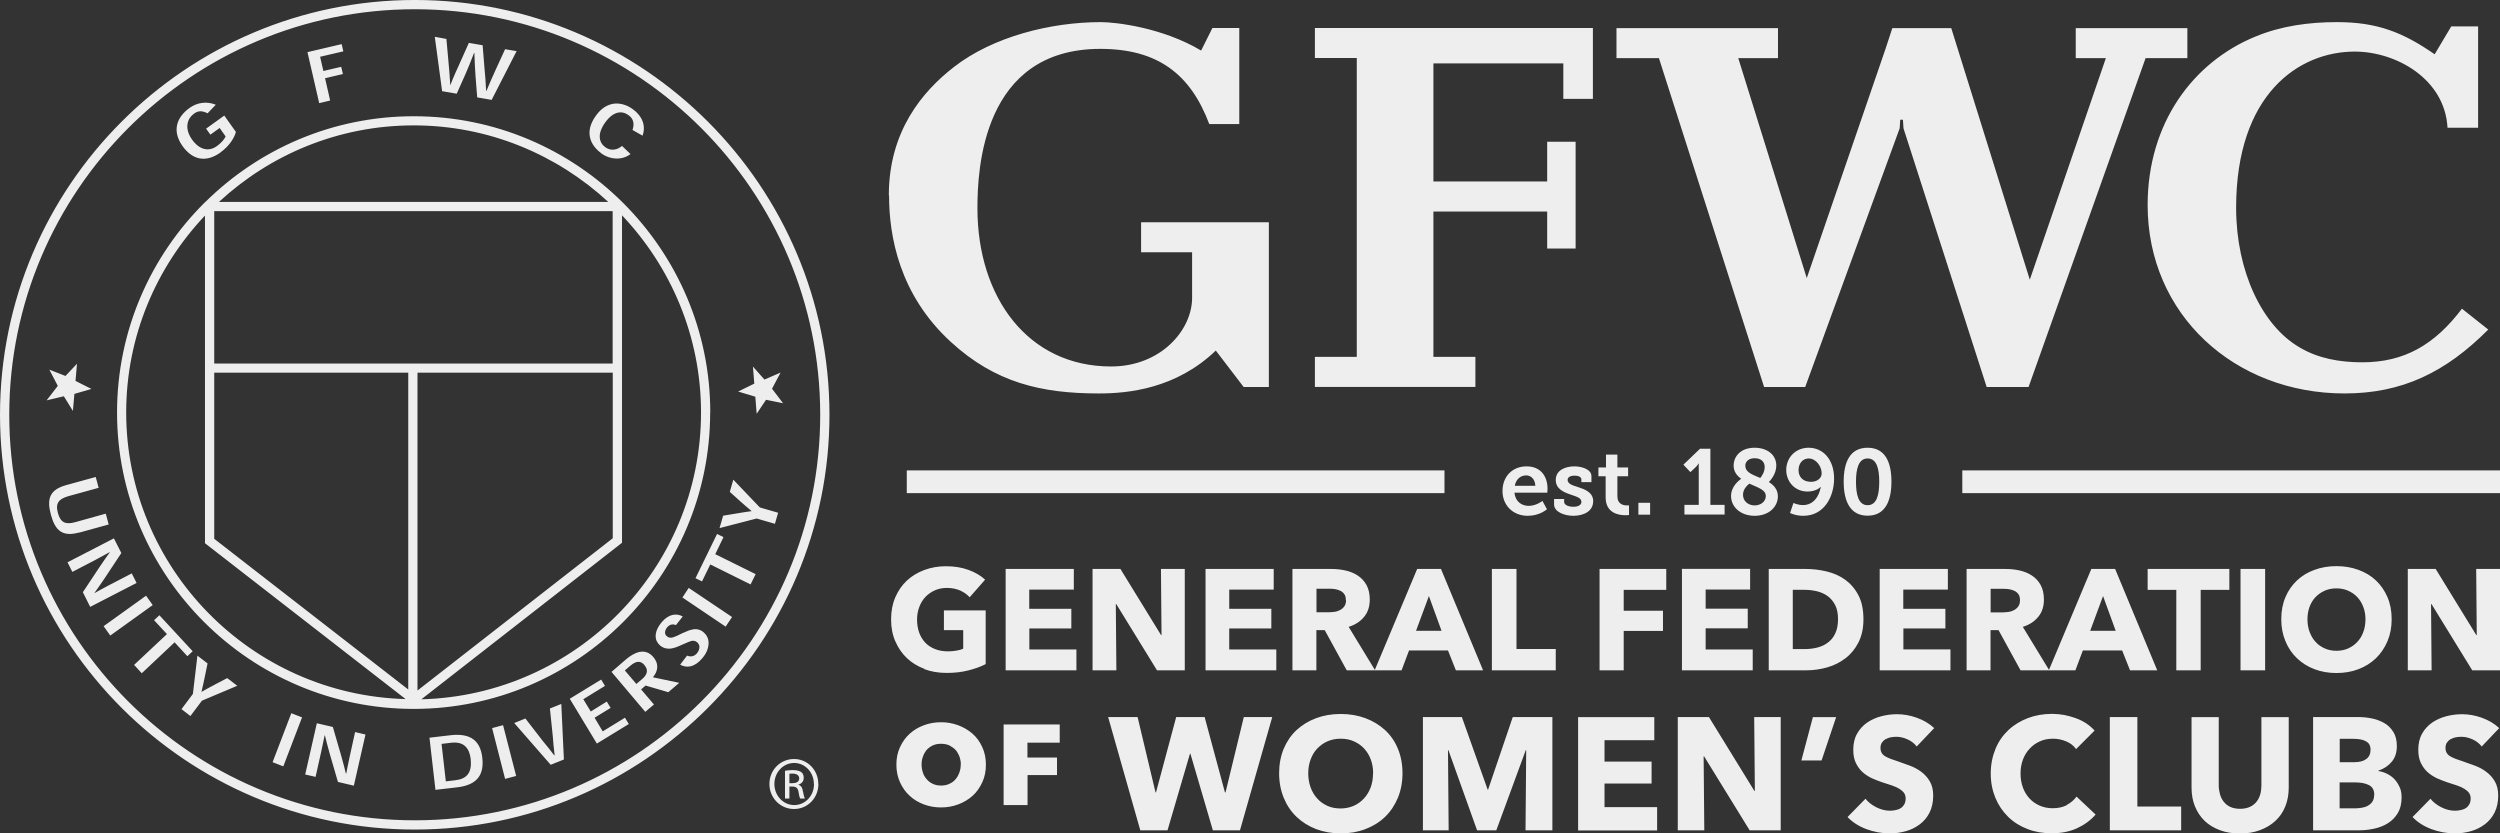 <?xml version="1.0" encoding="UTF-8"?> <svg xmlns="http://www.w3.org/2000/svg" viewBox="0 0 221.5 73.84"><rect x="0" y="0" width="221.5" height="73.84" fill="#333333" stroke="none"/><path d="m78.75 17.31c0-5.71 3-9.22 5.75-11.36 3.47-2.71 8.61-3.99 13.03-3.99 1.33 0 5.47.48 8.89 2.52l1-2h2.38v8.51h-2.66c-1.66-4.42-4.56-6.66-9.65-6.66-10.46 0-10.89 10.7-10.89 14.12 0 7.89 4.47 14.02 11.84 14.02 4.42 0 7.18-3.23 7.18-6.08v-4.04h-4.52v-2.66h11.32v14.6h-2.23l-2.47-3.23c-3.52 3.38-7.75 3.8-10.36 3.8-5.09 0-9.18-.95-13.12-4.57-4.56-4.18-5.47-9.36-5.47-12.98zm51.96 14.31h-3.71v-12.88h10.08v3.28h2.52v-9.46h-2.52v3.52h-10.08v-10.46h11.51v3.14h2.62v-6.28h-24.63v2.66h3.71v26.48h-3.71v2.66h14.22v-2.66zm77.01 3.24c5.09 0 8.94-1.85 12.74-5.66l-2.33-1.85c-2.42 3.19-5.09 4.75-8.84 4.75-1.95 0-3.9-.33-5.56-1.33-3.28-1.9-5.61-6.7-5.61-12.36 0-10.08 5.56-13.84 10.51-13.84 3.66 0 7.99 2.42 8.22 6.75h2.71v-8.98h-2.38l-1.47 2.47c-2.81-1.95-5.09-2.85-8.65-2.85-2.47 0-4.94.33-7.23 1.28-5.56 2.28-9.55 7.7-9.55 14.93 0 9.7 7.7 16.69 17.45 16.69zm-51.44-.57h3.66l8.37-22.92.05-.76h.24l.05.76 7.37 22.92h3.71l10.37-29.14h3.7v-2.66h-9.89v2.66h2.67l-6.74 19.63-6.96-22.29h-5.22l-.61 1.86-6.97 20.29-6.07-19.49h3.52v-2.66h-14.31v2.66h3.76l9.32 29.14zm-19.2 9.36h-2.9c.07.77.62 1.17 1.26 1.17.68 0 1.22-.44 1.22-.44l.4.74s-.64.58-1.69.58c-1.39 0-2.25-1-2.25-2.19 0-1.29.87-2.19 2.13-2.19s1.86.88 1.86 1.99c0 .12-.02.35-.02.35zm-1.05-.61c-.02-.57-.37-.92-.81-.92-.53 0-.91.37-1.01.92zm5.13 1.39c0-.82-.75-1.08-1.39-1.29-.47-.14-.88-.28-.88-.62 0-.26.28-.38.61-.38.37 0 .61.13.61.34v.24h.89v-.53c0-.63-.9-.87-1.51-.87-.76 0-1.65.31-1.65 1.2 0 .8.7 1.09 1.32 1.3.56.2.95.29.95.65 0 .28-.29.43-.71.43s-.82-.15-.82-.44v-.25h-.89v.48c0 .68.94 1.01 1.7 1.01.96 0 1.76-.43 1.76-1.27zm1.1-.36c0 1.4 1.16 1.58 1.75 1.58.19 0 .32-.02.32-.02v-.85s-.07 0-.19 0c-.3 0-.84-.1-.84-.81v-1.77h.95v-.78h-.95v-1.14h-1.01v1.14h-.67v.78h.64zm3.94 1.53v-1.05h-1.04v1.05zm4.41-5.83-1.46 1.4.62.66.47-.44c.19-.19.25-.33.25-.33h.02s0 .2 0 .39v3.28h-1.27v.86h3.56v-.86h-1.26v-4.97h-.93zm4.85 5.93c-1.26 0-2.09-.8-2.09-1.75 0-.86.71-1.4.9-1.53-.39-.28-.67-.64-.67-1.17 0-.79.6-1.58 1.86-1.58 1.11 0 1.92.62 1.92 1.58 0 .75-.53 1.33-.66 1.46.46.28.8.68.8 1.27 0 .88-.75 1.72-2.06 1.72zm-.82-4.42c0 .57.62.77 1.32 1.07.1-.13.39-.49.39-.97 0-.5-.35-.78-.89-.78s-.83.3-.83.68zm.82 3.5c.53 0 .99-.34.99-.82 0-.56-.62-.73-1.46-1.11-.16.14-.56.46-.56.99 0 .57.47.94 1.03.94zm5.85-1.63h-.02c-.22.24-.68.4-1.15.4-1.13 0-1.88-.89-1.88-1.91 0-1.09.82-1.97 1.99-1.97 1.26 0 2.25 1.02 2.25 2.73 0 1.58-.86 3.3-2.73 3.3-.7 0-1.17-.25-1.17-.25l.3-.89s.38.19.84.19c.94 0 1.43-.77 1.58-1.6zm.09-1.21c0-.64-.52-1.32-1.15-1.32-.54 0-.9.45-.9 1.03s.36 1.04 1.11 1.04c.51 0 .94-.3.94-.75zm4.07-2.27c1.59 0 2.11 1.33 2.11 3s-.52 3.02-2.11 3.02-2.12-1.35-2.12-3.02.52-3 2.12-3zm0 .95c-.8 0-1.03.91-1.03 2.06s.22 2.08 1.03 2.08 1.03-.91 1.03-2.08-.23-2.06-1.03-2.06zm-83.59 18.66c.6.23 1.27.34 1.99.34s1.33-.07 1.92-.22 1.1-.33 1.54-.56v-4.76h-3.7v1.75h1.71v1.64c-.19.09-.4.15-.63.18-.23.04-.47.06-.72.06-.44 0-.83-.07-1.17-.21s-.63-.33-.86-.58-.41-.55-.53-.89c-.12-.35-.18-.73-.18-1.14s.07-.78.2-1.12.31-.64.55-.89.52-.44.84-.58.67-.21 1.05-.21c.44 0 .83.08 1.18.23.35.16.63.36.84.6l1.37-1.56c-.38-.36-.88-.65-1.48-.87-.61-.22-1.27-.32-1.98-.32s-1.32.11-1.92.33c-.59.22-1.11.53-1.55.94s-.78.91-1.03 1.49-.37 1.23-.37 1.95.12 1.36.37 1.93c.25.58.59 1.08 1.02 1.49s.96.74 1.56.96zm9.31-3.6h3.73v-1.74h-3.73v-1.7h3.95v-1.83h-6.04v8.98h6.27v-1.85h-4.17v-1.87zm7.67-2.16h.04l3.61 5.87h2.46v-8.98h-2.11l.05 5.86h-.04l-3.6-5.86h-2.47v8.98h2.11zm10.05 2.16h3.73v-1.74h-3.73v-1.7h3.94v-1.83h-6.04v8.98h6.27v-1.85h-4.17v-1.87zm19.41 1.95h-3.48l-.66 1.76h-4.86l-1.95-3.56h-.74v3.56h-2.12v-8.98h3.42c.43 0 .85.04 1.26.13s.78.24 1.1.45.59.49.78.84.29.78.29 1.29c0 .61-.16 1.12-.5 1.53-.33.41-.79.71-1.37.89l2.32 3.81 3.75-8.94h2.11l3.73 8.98h-2.41l-.7-1.76zm-9.08-4.47c0-.21-.04-.38-.13-.51s-.2-.23-.34-.3-.3-.12-.47-.15-.34-.04-.5-.04h-1.16v2.09h1.03c.18 0 .36-.02.55-.04s.36-.08.51-.16.28-.19.38-.33.15-.33.15-.56zm8.48 2.73-1.12-3.08-1.14 3.08zm6.64-5.48h-2.18v8.98h5.66v-1.89h-3.48zm7.36 8.98h2.14v-3.49h3.48v-1.79h-3.48v-1.85h3.77v-1.85h-5.91zm7.3 0h6.27v-1.85h-4.17v-1.87h3.73v-1.74h-3.73v-1.7h3.94v-1.83h-6.04v8.98zm14.49-1.07c-.48.37-1.02.64-1.62.81s-1.21.26-1.83.26h-3.35v-8.98h3.25c.63 0 1.26.07 1.88.22s1.17.39 1.65.74.87.8 1.17 1.38.44 1.28.44 2.13c0 .79-.15 1.46-.44 2.04-.29.57-.68 1.04-1.15 1.41zm-.66-3.44c0-.51-.08-.93-.25-1.26s-.39-.6-.66-.8c-.28-.2-.59-.34-.94-.43-.35-.08-.71-.13-1.08-.13h-1.08v5.25h1.03c.39 0 .76-.04 1.12-.13s.68-.23.95-.44c.28-.2.5-.47.66-.81s.25-.76.25-1.26zm5.78.8h3.73v-1.74h-3.73v-1.7h3.95v-1.83h-6.04v8.98h6.27v-1.85h-4.17v-1.87zm8.47.15h-.74v3.56h-2.12v-8.98h3.42c.43 0 .85.04 1.26.13s.78.24 1.1.45.59.49.78.84.29.78.29 1.29c0 .61-.16 1.12-.5 1.53-.33.41-.79.71-1.37.89l2.32 3.81 3.75-8.94h2.11l3.73 8.98h-2.41l-.7-1.76h-3.48l-.66 1.76h-4.86l-1.95-3.56zm8.09.06h2.26l-1.12-3.08zm-7.81-1.63c.18 0 .36-.02.55-.04s.36-.08.51-.16.28-.19.38-.33.15-.33.15-.56c0-.21-.04-.38-.13-.51s-.2-.23-.34-.3-.3-.12-.47-.15-.34-.04-.5-.04h-1.16v2.09h1.03zm17.6 5.13v-7.13h2.54v-1.85h-7.24v1.85h2.54v7.13h2.17zm5.71 0v-8.98h-2.18v8.98zm4.37-.1c-.6-.23-1.11-.55-1.55-.97s-.78-.92-1.02-1.51c-.25-.59-.37-1.24-.37-1.95s.12-1.37.37-1.95c.24-.58.59-1.07 1.02-1.48s.95-.72 1.55-.94 1.25-.33 1.95-.33 1.35.11 1.95.33 1.12.53 1.55.94.77.9 1.02 1.48.37 1.23.37 1.95-.12 1.36-.37 1.95-.59 1.09-1.02 1.51c-.44.42-.95.74-1.55.97s-1.25.34-1.95.34-1.35-.11-1.95-.34zm-.43-3.3c.13.34.3.64.53.88.22.25.49.44.81.58.31.14.66.21 1.04.21s.73-.07 1.04-.21.58-.33.81-.58c.23-.24.41-.54.53-.88.13-.34.19-.72.19-1.12s-.06-.75-.19-1.09-.3-.63-.53-.87c-.22-.24-.5-.43-.81-.57s-.67-.21-1.05-.21-.73.07-1.04.21-.58.33-.81.57-.4.53-.53.87c-.12.34-.18.7-.18 1.09s.06.78.19 1.12zm14.76-5.58.05 5.86h-.04l-3.6-5.86h-2.47v8.98h2.11l-.05-5.87h.04l3.61 5.87h2.46v-8.98zm-132.36 15.79c.22.47.32.98.32 1.55s-.1 1.09-.32 1.56-.49.87-.86 1.2-.79.58-1.27.76-.99.27-1.53.27-1.04-.09-1.52-.27-.9-.43-1.25-.76c-.37-.33-.65-.74-.86-1.2s-.32-.99-.32-1.56.1-1.08.32-1.55.49-.86.86-1.19c.35-.32.77-.57 1.25-.75s.99-.27 1.52-.27 1.05.09 1.53.27.9.43 1.27.75c.37.33.65.72.86 1.19zm-1.9 1.54c0-.23-.04-.46-.11-.67-.08-.22-.19-.42-.33-.6-.15-.16-.34-.3-.56-.42-.22-.1-.47-.15-.76-.15s-.52.05-.74.15c-.22.11-.41.25-.55.42-.14.18-.25.38-.32.6-.08.22-.11.44-.11.67 0 .24.04.47.11.68.06.23.18.43.33.6.14.18.33.32.54.42.22.11.46.16.75.16s.53-.05.75-.16c.22-.1.41-.24.55-.42.14-.16.25-.37.33-.6.08-.22.11-.44.11-.68zm3.79 3.59h2.12v-2.66h2.61v-1.55h-2.62v-1.32h2.86v-1.61h-4.97zm19.65-1.12h-.04l-1.8-6.68h-2.52l-1.79 6.68h-.04l-1.59-6.68h-2.61l2.85 10.04h2.41l1.99-6.79h.04l1.99 6.79h2.4l2.86-10.04h-2.52l-1.62 6.68zm15.28-3.88c.27.65.41 1.37.41 2.18s-.14 1.52-.41 2.18c-.28.66-.65 1.22-1.14 1.69s-1.07.83-1.74 1.08c-.67.26-1.4.38-2.18.38s-1.51-.13-2.18-.38c-.67-.26-1.24-.62-1.73-1.08-.49-.47-.87-1.03-1.14-1.69s-.41-1.38-.41-2.18.14-1.53.41-2.18c.28-.65.65-1.2 1.14-1.65s1.06-.8 1.73-1.05 1.39-.37 2.18-.37 1.51.12 2.18.37 1.25.6 1.74 1.05.87 1 1.14 1.65zm-2.19 2.18c0-.43-.07-.84-.21-1.22s-.34-.7-.59-.97-.55-.48-.91-.64c-.35-.16-.74-.23-1.17-.23s-.81.08-1.16.23-.65.37-.91.64-.45.59-.59.97-.21.78-.21 1.22.07.87.21 1.26c.14.38.34.71.59.98.25.28.55.49.9.65s.74.23 1.16.23.81-.08 1.16-.23.65-.37.91-.65c.26-.27.45-.6.6-.98.14-.38.21-.8.21-1.26zm10.21 1.46h-.06l-2.29-6.44h-3.45v10.04h2.28l-.06-7.1h.04l2.54 7.1h1.7l2.61-7.1h.04l-.06 7.1h2.38v-10.04h-3.51l-2.19 6.44zm10.29-.55h4.17v-1.94h-4.17v-1.9h4.41v-2.04h-6.75v10.04h7v-2.07h-4.66v-2.08zm13.32.66h-.04l-4.03-6.55h-2.76v10.04h2.35l-.06-6.56h.04l4.04 6.56h2.75v-10.04h-2.35zm4.12-2.7h1.79l1.29-3.84h-2.06zm7.5-1.9c.13-.08.28-.13.45-.16.16-.03.33-.04.49-.04.31 0 .64.08.97.23.34.15.61.37.81.63l1.55-1.63c-.44-.41-.96-.71-1.55-.92s-1.17-.31-1.74-.31c-.47 0-.94.06-1.4.18s-.88.31-1.25.56c-.37.26-.67.58-.89.98-.23.4-.34.87-.34 1.43 0 .45.07.84.22 1.15s.34.59.58.81.52.4.82.55c.31.14.62.26.94.37.33.1.63.2.89.29s.48.19.65.3.31.23.4.36.14.29.14.48c0 .2-.04.37-.11.51-.08.14-.18.26-.31.34-.13.09-.28.15-.45.18-.17.04-.34.06-.52.06-.4 0-.8-.1-1.2-.3s-.73-.46-.97-.76l-1.59 1.62c.44.46 1 .82 1.67 1.07s1.37.38 2.08.38c.49 0 .97-.07 1.43-.2s.87-.34 1.23-.61.65-.62.86-1.04.32-.92.32-1.5c0-.5-.1-.92-.3-1.26s-.45-.62-.75-.84c-.3-.23-.64-.41-1.01-.55s-.72-.26-1.06-.38c-.24-.08-.45-.15-.64-.22s-.35-.15-.49-.23-.24-.18-.31-.3c-.07-.11-.11-.26-.11-.43 0-.2.04-.36.13-.49s.2-.23.33-.31zm16.03 5.85c-.36.19-.78.28-1.26.28-.42 0-.8-.08-1.15-.23s-.65-.36-.9-.63-.45-.59-.59-.97-.21-.79-.21-1.25.07-.85.21-1.23c.14-.37.34-.7.6-.97.25-.28.56-.49.91-.65s.74-.23 1.17-.23c.39 0 .77.08 1.14.23s.67.38.89.69l1.64-1.64c-.43-.48-.98-.85-1.67-1.1s-1.38-.38-2.09-.38c-.77 0-1.48.12-2.14.37s-1.24.6-1.73 1.06-.88 1.01-1.15 1.67-.42 1.38-.42 2.18.14 1.5.41 2.16c.27.65.65 1.21 1.13 1.68s1.05.83 1.71 1.08c.66.26 1.37.38 2.15.38.85 0 1.6-.15 2.25-.45s1.2-.7 1.64-1.21l-1.69-1.59c-.22.3-.51.55-.87.74zm6.24-7.8h-2.44v10.04h6.32v-2.11h-3.88zm10.99 6.06c0 .27-.03.53-.1.78s-.18.47-.33.66-.35.35-.59.46-.53.17-.87.17-.63-.06-.87-.17-.43-.27-.58-.46-.26-.41-.33-.66-.11-.51-.11-.78v-6.05h-2.41v6.25c0 .6.1 1.16.3 1.65s.48.92.85 1.28.82.63 1.35.83 1.12.3 1.79.3 1.25-.1 1.78-.3.99-.47 1.37-.83c.38-.35.67-.78.87-1.28s.3-1.05.3-1.65v-6.25h-2.42zm12.26.17c.11.26.16.56.16.89 0 .55-.11 1.01-.33 1.38s-.51.67-.87.9-.77.39-1.23.49-.93.15-1.41.15h-4v-10.04h4c.39 0 .78.04 1.19.12s.77.22 1.11.41.6.46.81.79.31.75.31 1.26c0 .56-.15 1.02-.45 1.38s-.7.63-1.19.79v.03c.28.05.55.13.8.26s.47.29.65.49.33.43.44.7zm-5.33-2.23h1.3c.45 0 .81-.09 1.06-.28.25-.18.38-.46.38-.82s-.13-.59-.39-.74c-.26-.16-.65-.23-1.15-.23h-1.19v2.07zm3.07 2.89c0-.42-.16-.7-.47-.86s-.73-.24-1.25-.24h-1.35v2.3h1.36c.19 0 .38-.02.59-.05.2-.03.39-.09.55-.18s.3-.21.4-.36.16-.36.16-.6zm6.8-4.94c.13-.08.28-.13.45-.16.16-.03.33-.04.49-.04.31 0 .64.08.97.23.34.15.61.37.81.63l1.55-1.63c-.44-.41-.96-.71-1.55-.92s-1.17-.31-1.74-.31c-.47 0-.94.06-1.4.18s-.88.31-1.25.56c-.37.26-.67.58-.89.98-.23.4-.34.87-.34 1.43 0 .45.07.84.22 1.15s.34.59.58.81.52.4.82.55c.31.14.62.26.94.37.33.1.63.2.89.29s.48.19.65.3.31.23.4.36.14.29.14.48c0 .2-.04.37-.11.51-.08.14-.18.26-.31.34-.13.09-.28.15-.45.18-.17.04-.34.06-.52.06-.4 0-.8-.1-1.2-.3s-.73-.46-.97-.76l-1.59 1.62c.44.46 1 .82 1.67 1.07s1.37.38 2.08.38c.49 0 .97-.07 1.43-.2s.87-.34 1.23-.61.65-.62.86-1.04.32-.92.32-1.5c0-.5-.1-.92-.3-1.26s-.45-.62-.75-.84c-.3-.23-.64-.41-1.01-.55s-.72-.26-1.06-.38c-.24-.08-.45-.15-.64-.22s-.35-.15-.49-.23-.24-.18-.31-.3c-.07-.11-.11-.26-.11-.43 0-.2.04-.36.13-.49s.2-.23.33-.31zm-136.82-21.79h47.64v-2.01h-47.64zm141.16-2.01h-47.64v2.01h47.64zm-201.95-28.19c.79-.57 1.22-1.3 1.35-1.8l-1.03-1.45-1.61 1.16.38.53.82-.59.53.75c-.11.24-.37.57-.78.86-.71.51-1.54.34-2.2-.59-.73-1.04-.38-1.9.18-2.29.38-.28.72-.27 1.2-.03l.73-.76c-.79-.32-1.64-.21-2.32.28-1.16.83-1.58 2.04-.63 3.38.86 1.21 2.05 1.52 3.38.56zm9.7-4.58-.45-1.98 1.58-.37-.15-.64-1.58.37-.29-1.26 2.06-.48-.15-.64-3.03.71 1.04 4.52.96-.23zm11.21-.6.76-1.7c.25-.57.49-1.16.78-1.92h.03c.02.81.06 1.43.1 2.05l.15 1.89 1.28.22 2.21-4.32-1.02-.17-.83 1.81c-.27.59-.53 1.18-.83 1.9h-.02c-.03-.78-.09-1.42-.15-2.08l-.16-1.98-1.22-.21-.81 1.81c-.26.58-.54 1.17-.82 1.91h-.02c-.04-.78-.1-1.43-.16-2.08l-.18-1.99-1.03-.19.65 4.82 1.28.22zm12.82 5.29c.79.56 1.83.62 2.58.05l-.75-.72c-.35.31-.94.5-1.46.13-.56-.39-.78-1.15-.05-2.18.72-1.02 1.48-1.11 2.08-.68.48.34.53.8.36 1.32l.89.5c.32-.91-.04-1.75-.87-2.35-.51-.37-1.08-.54-1.63-.49-.6.07-1.17.41-1.64 1.08-.54.75-.65 1.41-.5 1.98.13.53.52 1.01 1 1.35zm-47.63 21.5.81 1.31.13-1.51 1.51-.44-1.41-.71.13-1.52-1.02 1.08-1.43-.56.75 1.44-.99 1.28 1.52-.36zm1.37 12.09 2.61-.72-.26-.96-2.69.75c-.83.23-1.31.09-1.55-.81-.25-.9.11-1.25.93-1.49l2.68-.74-.26-.96-2.61.72c-1.49.41-1.74 1.23-1.36 2.63.39 1.43 1.04 1.97 2.5 1.57zm4.66 3.61c-1.63.84-2.74 1.42-3.31 1.75v-.02c.42-.57 1.22-1.75 2.38-3.53l-.66-1.3-4.11 2.12.43.85c1.64-.84 2.74-1.43 3.31-1.75v.03c-.42.56-1.21 1.74-2.38 3.52l.65 1.3 4.11-2.12-.43-.85zm1.26 1.98-3.76 2.7.59.83 3.76-2.7zm4.14 4.93-2.96-3.2-.47.44 1.14 1.23-2.91 2.73.68.74 2.91-2.74 1.13 1.23.47-.44zm1.95 2.95c-.37.19-.74.39-1.16.63h-.02c.12-.47.2-.89.29-1.3l.25-1.21-.9-.69-.4 3.39-1.01 1.35.79.61 1.02-1.36 3.13-1.32-.89-.68-1.09.57zm5.12 6.87.95.37 1.66-4.34-.95-.37zm6.52 1h-.03c-.16-.7-.54-2.08-1.15-4.12l-1.42-.33-1.03 4.54.92.21c.41-1.81.68-3.03.8-3.67h.03c.16.71.54 2.08 1.15 4.12l1.41.33 1.03-4.53-.92-.22c-.4 1.81-.67 3.03-.78 3.67zm12.06-1.4c.17 1.47-.4 2.42-2.24 2.63l-1.91.22-.53-4.62 1.88-.22c1.78-.2 2.63.5 2.8 1.99zm-1.02.15c-.12-1-.6-1.61-1.77-1.47l-.82.1.38 3.32.84-.1c1-.11 1.49-.66 1.36-1.84zm1.89-2.77 1.15 4.5.98-.26-1.16-4.5zm5.12-1.75.26 2.51c.04.52.08 1.03.16 1.63l-.04.02c-.36-.48-.68-.88-1.01-1.27l-1.54-1.99-.99.4 3.23 3.7 1.17-.47-.23-4.92-1 .4zm4.68 2.04-.72-1.21 1.42-.87-.34-.56-1.42.88-.66-1.09 1.92-1.18-.34-.56-2.78 1.7 2.4 3.97 2.83-1.73-.34-.56zm4.46-4.79 2.32.49-.97.83-2.01-.59-.4.34 1.14 1.34-.77.65-2.99-3.54 1.26-1.09c.73-.62 1.69-1.11 2.45-.22.53.63.39 1.26-.03 1.77zm-.75-1.07c-.32-.39-.71-.43-1.27.05l-.48.41 1.02 1.2.54-.46c.45-.39.52-.8.19-1.19zm4.28-3.17c-.25.03-.52.15-.93.33-.41.21-.58.28-.8.36s-.43.05-.58-.09c-.1-.08-.16-.2-.16-.33 0-.15.08-.33.2-.47.25-.29.54-.28.77-.19l.6-.76c-.55-.31-1.24-.22-1.85.49-.38.45-.54.86-.55 1.22-.01.35.14.64.39.86.34.28.69.31.98.27.27-.04.57-.15 1-.35.41-.18.61-.26.78-.32.19-.04.37-.02.53.12.11.1.19.24.2.38 0 .17-.04.37-.22.59-.27.32-.6.32-.88.21l-.61.8c.58.32 1.28.25 1.98-.59.42-.5.54-.97.54-1.34 0-.39-.18-.71-.43-.93-.31-.27-.65-.32-.96-.27zm-.94-2.84 3.84 2.59.57-.85-3.84-2.58-.56.85zm1.75-1.42.73-1.5 3.57 1.77.45-.91-3.58-1.77.73-1.51-.57-.28-1.91 3.92.57.28zm6.46-5.11.28-.97-1.62-.47-2.35-2.46-.31 1.08.92.83c.32.28.63.56 1 .86v.02c-.47.06-.88.13-1.3.2l-1.21.2-.32 1.1 3.29-.85 1.62.47zm-1.74-11.26.12 1.52.83-1.24 1.51.31-.98-1.29.76-1.43-1.43.62-1.02-1.15.12 1.51-1.43.7 1.52.46zm-4 1.41c0 14.48-11.79 26.26-26.27 26.26s-26.28-11.78-26.28-26.26c0-7.28 2.99-13.88 7.8-18.64v-.02h.03c4.75-4.69 11.27-7.59 18.46-7.59 14.49 0 26.27 11.78 26.27 26.25zm-8.64-17.84h-35.3v13.5h35.3zm-35.3 29.03 17.19 13.35v-28.07h-17.19zm18.01 13.44 17.3-13.49v-14.67h-17.3zm-17.59-43.29h34.49c-4.54-4.19-10.59-6.78-17.24-6.78s-12.71 2.58-17.25 6.78zm16.55 44.06-17.79-13.82v-29.03c-4.31 4.56-6.98 10.69-6.98 17.44 0 13.79 11.05 25.03 24.77 25.4zm26.16-25.4c0-6.77-2.68-12.91-7-17.47v29.01l-17.78 13.87c13.72-.36 24.78-11.6 24.78-25.41zm11.38.2c0 20.26-16.48 36.75-36.74 36.75s-36.75-16.49-36.75-36.75 16.49-36.75 36.75-36.75 36.74 16.49 36.74 36.75zm-.82 0c0-19.81-16.11-35.93-35.92-35.93s-35.93 16.12-35.93 35.93 16.12 35.93 35.93 35.93 35.92-16.12 35.92-35.93zm-1.52 33.39c.06.38.12.53.16.61h-.41c-.06-.08-.11-.3-.16-.63-.06-.31-.22-.43-.53-.43h-.27v1.06h-.39v-2.46c.2-.03.4-.06.68-.06.38 0 .63.08.76.18.15.11.22.28.22.51 0 .32-.21.52-.47.6v.02c.21.04.36.24.4.6zm-.34-1.17c0-.22-.16-.43-.59-.43-.13 0-.21.01-.28.01v.84h.28c.32 0 .59-.12.59-.42zm1.7.49c0 1.25-.96 2.22-2.16 2.22s-2.18-.97-2.18-2.22.98-2.21 2.18-2.21c1.2 0 2.15.98 2.15 2.21zm-.4.01c0-1.04-.78-1.87-1.75-1.87-.97 0-1.75.83-1.75 1.86s.78 1.87 1.76 1.87 1.75-.83 1.75-1.86z" fill="#eee"></path></svg> 